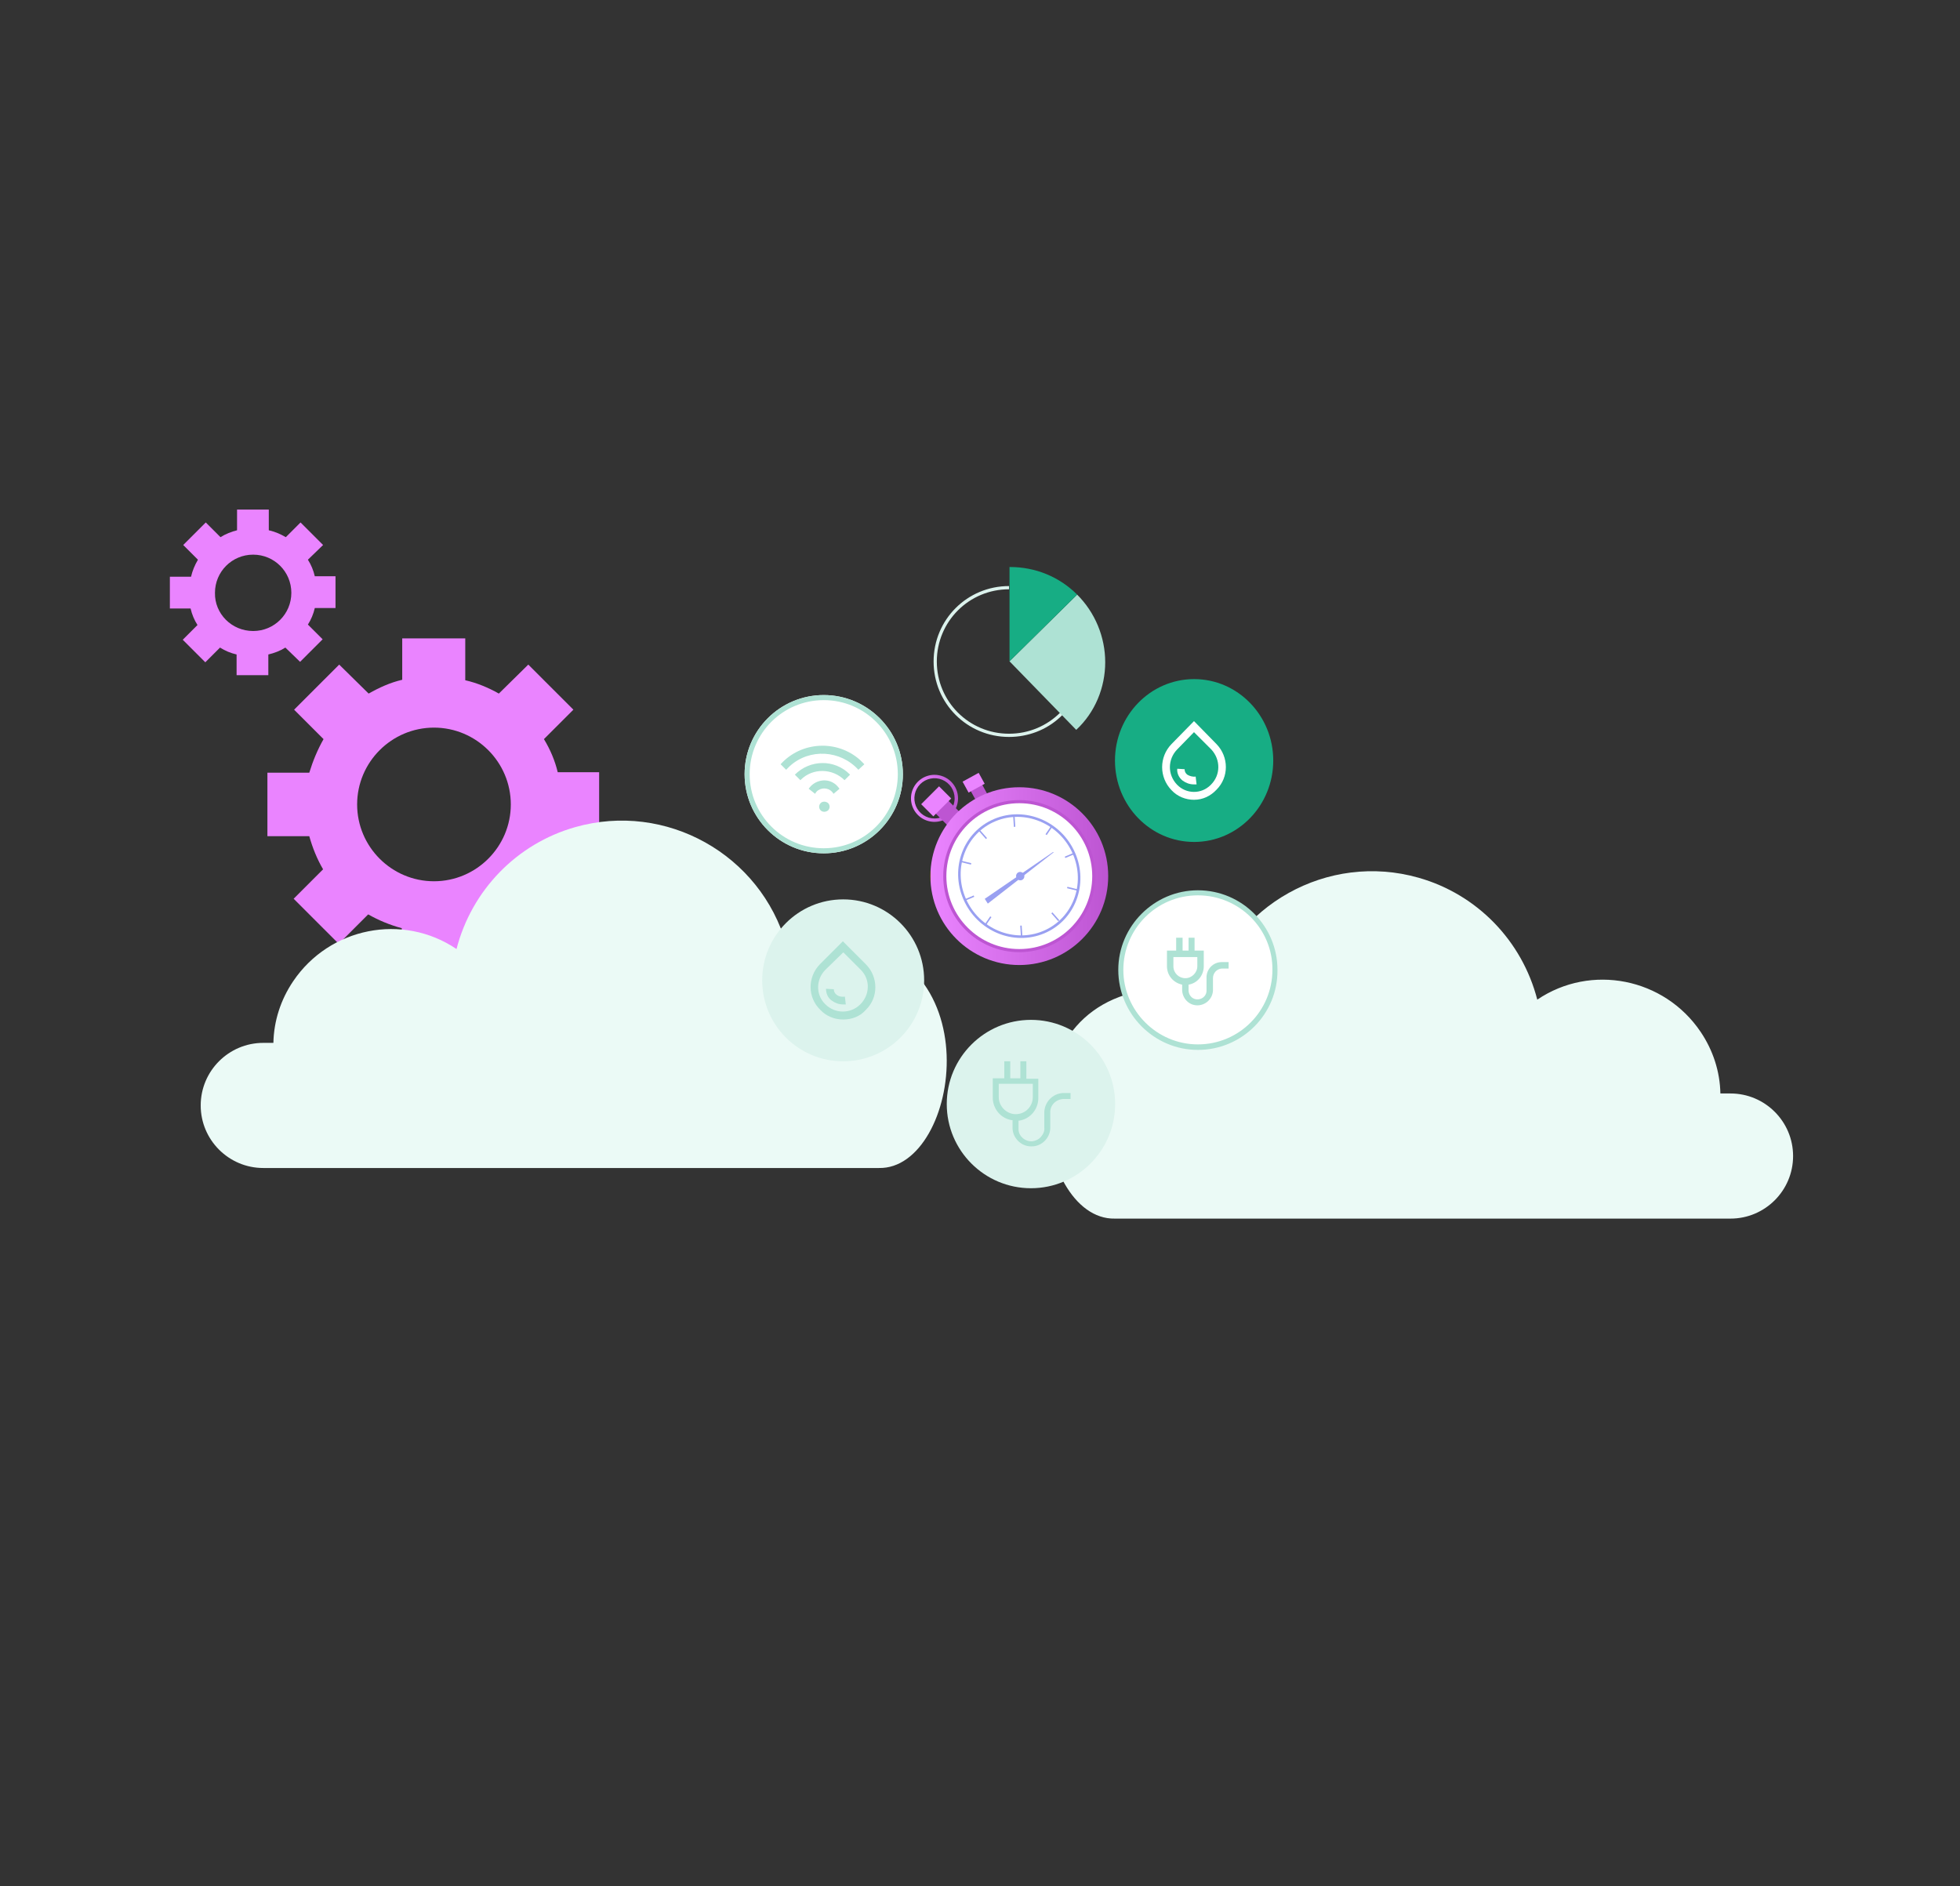<?xml version="1.0" encoding="UTF-8"?> <svg xmlns="http://www.w3.org/2000/svg" width="426" height="410" viewBox="0 0 426 410" fill="none"><rect x="0" y="0" width="426" height="410" fill="#333333" stroke="none"/><path d="M212.622 169.021L210.129 170.388L212.305 174.356L214.798 172.989L212.622 169.021Z" fill="#BD55D2"></path><path d="M212.711 168L209.215 169.918L210.519 172.295L214.015 170.377L212.711 168Z" fill="#EA84FF"></path><path d="M203.112 168.432C202.101 168.432 201.112 168.732 200.272 169.294C199.431 169.856 198.776 170.655 198.389 171.59C198.002 172.524 197.901 173.552 198.098 174.544C198.296 175.536 198.783 176.447 199.498 177.162C200.214 177.877 201.125 178.364 202.117 178.561C203.109 178.758 204.137 178.657 205.071 178.27C206.006 177.883 206.804 177.227 207.366 176.386C207.928 175.546 208.228 174.557 208.228 173.545C208.228 172.874 208.096 172.209 207.838 171.588C207.581 170.968 207.204 170.404 206.729 169.929C206.254 169.454 205.69 169.077 205.07 168.82C204.449 168.563 203.784 168.431 203.112 168.432ZM203.112 177.92C202.247 177.92 201.401 177.664 200.682 177.183C199.962 176.702 199.402 176.019 199.071 175.22C198.739 174.42 198.653 173.541 198.822 172.692C198.99 171.843 199.407 171.064 200.019 170.452C200.631 169.84 201.41 169.423 202.259 169.255C203.108 169.086 203.987 169.173 204.787 169.504C205.586 169.835 206.269 170.396 206.75 171.115C207.231 171.834 207.487 172.68 207.487 173.545C207.487 174.12 207.374 174.689 207.154 175.22C206.934 175.75 206.612 176.233 206.206 176.639C205.385 177.459 204.273 177.92 203.112 177.92Z" fill="url(#paint0_linear_63_3397)"></path><path d="M204.377 172.319L201.606 175.089L206.017 179.5L208.788 176.729L204.377 172.319Z" fill="#BD55D2"></path><path d="M204.102 170.933L200.216 174.82L202.857 177.462L206.744 173.575L204.102 170.933Z" fill="#EA84FF"></path><path d="M221.542 209.78C232.215 209.78 240.866 201.128 240.866 190.456C240.866 179.784 232.215 171.132 221.542 171.132C210.87 171.132 202.218 179.784 202.218 190.456C202.218 201.128 210.87 209.78 221.542 209.78Z" fill="url(#paint1_linear_63_3397)"></path><path d="M221.542 206.987C230.672 206.987 238.073 199.586 238.073 190.456C238.073 181.326 230.672 173.925 221.542 173.925C212.412 173.925 205.011 181.326 205.011 190.456C205.011 199.586 212.412 206.987 221.542 206.987Z" fill="#BD55D2"></path><path d="M221.542 206.308C230.297 206.308 237.394 199.211 237.394 190.456C237.394 181.701 230.297 174.604 221.542 174.604C212.788 174.604 205.69 181.701 205.69 190.456C205.69 199.211 212.788 206.308 221.542 206.308Z" fill="white"></path><path d="M209.69 196.141C213.014 202.866 221.012 205.771 227.553 202.63C234.095 199.489 236.703 191.491 233.379 184.766C230.055 178.042 222.057 175.137 215.515 178.278C208.974 181.419 206.366 189.417 209.69 196.141Z" fill="#99A0F1"></path><path d="M210.183 195.904C213.369 202.349 221.034 205.133 227.303 202.122C233.571 199.112 236.071 191.448 232.885 185.003C229.7 178.559 222.035 175.775 215.766 178.785C209.497 181.795 206.998 189.46 210.183 195.904Z" fill="white"></path><path d="M214.032 195.389L214.698 196.426L229.05 185.247L228.85 185.232L214.032 195.389Z" fill="#99A0F1"></path><path d="M220.898 190.739C221.066 191.218 221.582 191.478 222.049 191.321C222.517 191.164 222.759 190.648 222.591 190.17C222.423 189.691 221.908 189.431 221.44 189.588C220.973 189.745 220.73 190.261 220.898 190.739Z" fill="#99A0F1"></path><path d="M220.532 177.469L220.215 177.489L220.36 179.749L220.676 179.729L220.532 177.469Z" fill="#99A0F1"></path><path d="M222.06 201.197L221.743 201.218L221.888 203.478L222.205 203.457L222.06 201.197Z" fill="#99A0F1"></path><path d="M228.504 179.472L227.238 181.349L227.501 181.527L228.767 179.65L228.504 179.472Z" fill="#99A0F1"></path><path d="M215.222 199.194L213.956 201.071L214.219 201.248L215.485 199.371L215.222 199.194Z" fill="#99A0F1"></path><path d="M233.503 185.334L231.42 186.222L231.545 186.513L233.628 185.625L233.503 185.334Z" fill="#99A0F1"></path><path d="M211.631 194.659L209.547 195.547L209.672 195.839L211.755 194.951L211.631 194.659Z" fill="#99A0F1"></path><path d="M231.996 192.772L231.921 193.08L234.12 193.62L234.195 193.312L231.996 192.772Z" fill="#99A0F1"></path><path d="M208.905 187.099L208.83 187.407L211.029 187.948L211.104 187.639L208.905 187.099Z" fill="#99A0F1"></path><path d="M228.738 198.33L228.5 198.539L229.997 200.24L230.235 200.03L228.738 198.33Z" fill="#99A0F1"></path><path d="M213.029 180.48L212.791 180.69L214.288 182.39L214.526 182.181L213.029 180.48Z" fill="#99A0F1"></path><path d="M70.322 160.671L63.922 154.271L73.722 144.471L80.122 150.771C82.422 149.471 84.822 148.371 87.422 147.771V138.771H101.122V147.871C103.722 148.471 106.122 149.471 108.422 150.771L114.822 144.471L124.622 154.271L118.222 160.671C119.622 162.971 120.622 165.371 121.222 167.871H130.222V181.771H121.222C120.622 184.271 119.522 186.771 118.222 188.971L124.622 195.371L114.822 205.171L108.422 198.771C106.122 200.071 103.722 201.171 101.122 201.771V210.771H87.322V201.771C84.722 201.071 82.322 200.071 80.022 198.771L73.622 205.171L63.822 195.371L70.222 188.971C68.922 186.771 67.922 184.271 67.222 181.771H58.122V167.971H67.222C68.022 165.371 69.022 162.971 70.322 160.671ZM94.322 191.571C103.522 191.571 111.022 184.071 111.022 174.871C111.022 165.671 103.522 158.171 94.322 158.171C85.122 158.171 77.622 165.671 77.622 174.871C77.622 184.071 85.122 191.571 94.322 191.571Z" fill="#EA84FF"></path><path d="M43.022 121.671L39.822 118.471L44.722 113.571L47.922 116.771C49.022 116.071 50.322 115.571 51.522 115.271V110.771H58.422V115.271C59.722 115.571 60.922 116.071 62.122 116.771L65.322 113.571L70.222 118.471L66.922 121.671C67.622 122.771 68.122 123.971 68.422 125.271H72.922V132.171H68.422C68.122 133.471 67.622 134.671 66.922 135.771L70.122 138.971L65.222 143.871L62.022 140.771C60.922 141.471 59.622 141.971 58.322 142.271V146.771H51.422V142.271C50.122 141.971 48.922 141.471 47.822 140.771L44.622 143.971L39.722 139.071L42.922 135.871C42.222 134.771 41.722 133.571 41.422 132.271H36.922V125.371H41.522C41.822 124.071 42.322 122.871 43.022 121.671ZM55.022 137.171C59.622 137.171 63.322 133.471 63.322 128.871C63.322 124.271 59.622 120.571 55.022 120.571C50.422 120.571 46.722 124.271 46.722 128.871C46.622 133.371 50.322 137.171 55.022 137.171Z" fill="#EA84FF"></path><path d="M179.522 203.802C176.522 203.602 173.622 204.202 170.922 205.402C165.322 185.702 144.722 174.202 125.022 179.802C112.322 183.402 102.522 193.502 99.222 206.302C87.522 198.402 71.622 201.602 63.722 213.302C61.022 217.302 59.522 221.902 59.422 226.702H57.222C49.722 226.702 43.622 232.802 43.622 240.302C43.622 247.802 49.722 253.902 57.222 253.902H191.022C208.722 254.302 216.422 204.702 179.522 203.802Z" fill="#EBFAF6"></path><path d="M253.822 214.802C256.822 214.602 259.722 215.202 262.422 216.402C268.022 196.702 288.622 185.202 308.322 190.802C321.022 194.402 330.822 204.502 334.122 217.302C345.822 209.402 361.722 212.602 369.622 224.302C372.322 228.302 373.822 232.902 373.922 237.702H376.122C383.622 237.702 389.722 243.802 389.722 251.302C389.722 258.802 383.622 264.902 376.122 264.902H242.322C224.522 265.302 216.922 215.702 253.822 214.802Z" fill="#EBFAF6"></path><path d="M219.315 160.198C210.215 160.198 202.915 152.898 202.915 143.798C202.915 134.698 210.215 127.398 219.315 127.398V128.098C210.615 128.098 203.615 135.098 203.615 143.798C203.615 152.498 210.615 159.498 219.315 159.498C228.015 159.498 235.015 152.498 235.015 143.798C235.015 139.898 233.515 136.098 230.915 133.198L231.415 132.698C237.515 139.398 237.115 149.798 230.415 155.898C227.415 158.698 223.415 160.198 219.315 160.198Z" fill="#DCF3ED"></path><path d="M240.215 143.957C240.215 138.457 238.015 133.157 234.115 129.257L219.415 143.757L233.915 158.657C238.015 154.857 240.215 149.457 240.215 143.957Z" fill="#AEE2D4"></path><path d="M219.515 123.257H219.415V143.757L234.115 129.257C230.215 125.357 225.015 123.257 219.515 123.257Z" fill="#17AD84"></path><path d="M259.536 183.024C269.035 183.024 276.736 175.099 276.736 165.324C276.736 155.549 269.035 147.624 259.536 147.624C250.037 147.624 242.336 155.549 242.336 165.324C242.336 175.099 250.037 183.024 259.536 183.024Z" fill="#17AD84"></path><path d="M259.471 170.511C258.571 170.511 257.771 170.211 257.071 169.711C256.271 169.111 255.771 168.111 255.871 167.111L257.471 167.211C257.471 167.711 257.671 168.111 258.071 168.411C258.571 168.711 259.271 168.911 259.871 168.811L260.071 170.511C259.871 170.511 259.671 170.511 259.471 170.511Z" fill="white"></path><path d="M259.512 173.858C257.712 173.858 255.912 173.158 254.612 171.758C251.912 168.958 251.912 164.558 254.612 161.758L259.512 156.758L264.412 161.758C267.112 164.558 267.112 168.958 264.412 171.658C263.112 173.058 261.412 173.858 259.512 173.858ZM259.512 159.158L255.812 162.958C253.812 165.058 253.712 168.358 255.812 170.558C257.812 172.658 261.112 172.658 263.112 170.658L263.212 170.558C265.312 168.458 265.312 165.158 263.312 162.958L263.212 162.858L259.512 159.158Z" fill="white"></path><path d="M260.355 194.132C269.655 194.132 277.155 201.632 277.155 210.932C277.155 220.232 269.655 227.732 260.355 227.732C251.055 227.732 243.655 220.132 243.655 210.832C243.655 201.632 251.155 194.132 260.355 194.132Z" fill="white"></path><path d="M260.355 228.232C250.855 228.232 243.055 220.432 243.055 210.832C243.055 201.332 250.855 193.532 260.355 193.532C269.955 193.532 277.655 201.332 277.655 210.832C277.755 220.432 269.955 228.232 260.355 228.232ZM260.355 194.632C251.355 194.632 244.155 201.932 244.155 210.832C244.155 219.732 251.455 227.032 260.355 227.032C269.355 227.032 276.555 219.732 276.555 210.832C276.655 201.932 269.355 194.632 260.355 194.632Z" fill="#AEE2D4"></path><path d="M265.535 209.142C263.635 209.142 262.135 210.742 262.235 212.642V215.142C262.335 216.242 261.535 217.142 260.435 217.242C259.335 217.342 258.435 216.542 258.335 215.442C258.335 215.342 258.335 215.242 258.335 215.142V214.042C260.235 213.742 261.635 212.042 261.635 210.042V206.642H259.635V203.842H258.335V206.642H257.035V203.842H255.635V206.642H253.635V210.042C253.635 212.042 255.035 213.642 256.935 214.042V215.142C256.935 216.942 258.335 218.542 260.235 218.542C262.035 218.542 263.535 217.142 263.635 215.342C263.635 215.242 263.635 215.242 263.635 215.142V212.642C263.635 211.542 264.435 210.642 265.535 210.542H267.035V209.142H265.535ZM255.035 210.042V208.042H260.235V210.042C260.235 211.442 259.035 212.642 257.635 212.642C256.235 212.642 255.035 211.542 255.035 210.042Z" fill="#AEE2D4"></path><path d="M224.075 221.7C234.175 221.7 242.375 229.9 242.375 240C242.375 250.1 234.175 258.3 224.075 258.3C213.975 258.3 205.775 250.1 205.775 240C205.775 229.9 213.975 221.7 224.075 221.7Z" fill="#DCF3ED"></path><path d="M224.075 249.2C226.275 249.3 228.175 247.5 228.275 245.3V241.9C228.175 240.3 229.475 239 231.075 238.9H232.675V237.6H231.075C228.775 237.7 226.975 239.6 226.975 241.9V245.1C227.075 245.8 226.775 246.5 226.275 247.1C225.775 247.7 225.075 248 224.375 248.1C222.875 248.2 221.475 247.1 221.375 245.6C221.375 245.5 221.375 245.3 221.375 245.2V243.6H221.575C223.975 243.2 225.675 241.1 225.675 238.7V234.5H223.075V230.7H221.775V234.4H219.575V230.7H218.275V234.4H215.775V238.6C215.775 241 217.475 243.1 219.875 243.5H220.075V245.2C220.075 247.3 221.875 249.2 224.075 249.2ZM217.075 238.5V235.6H224.475V238.5C224.475 240.5 222.875 242.2 220.775 242.2C218.775 242.2 217.075 240.5 217.075 238.5Z" fill="#AEE2D4"></path><path d="M179.038 185.495C188.537 185.495 196.238 177.794 196.238 168.295C196.238 158.796 188.537 151.095 179.038 151.095C169.539 151.095 161.838 158.796 161.838 168.295C161.838 177.794 169.539 185.495 179.038 185.495Z" fill="white"></path><path d="M179.038 185.495C169.538 185.495 161.838 177.795 161.838 168.295C161.838 158.795 169.538 151.095 179.038 151.095C188.538 151.095 196.238 158.795 196.238 168.295C196.238 177.795 188.538 185.495 179.038 185.495ZM179.038 152.195C170.138 152.195 162.938 159.395 162.938 168.295C162.938 177.195 170.138 184.395 179.038 184.395C187.938 184.395 195.138 177.195 195.138 168.295C195.138 159.395 187.938 152.195 179.038 152.195Z" fill="#AEE2D4"></path><path d="M179.977 174.566C180.377 174.966 180.477 175.666 179.977 176.166C179.477 176.566 178.777 176.566 178.377 176.166C177.977 175.766 177.877 175.066 178.377 174.566C178.777 174.166 179.477 174.166 179.977 174.566Z" fill="#AEE2D4"></path><path d="M181.165 172.564C180.465 171.364 178.965 171.064 177.865 171.764C177.565 171.964 177.365 172.164 177.165 172.564L175.765 171.464C176.965 169.664 179.465 169.064 181.265 170.264C181.765 170.564 182.165 171.064 182.465 171.464L181.165 172.564Z" fill="#AEE2D4"></path><path d="M186.564 167.334C182.664 163.034 175.964 162.634 171.664 166.534C171.364 166.834 171.164 167.034 170.864 167.334L169.664 166.134C174.164 161.134 181.964 160.734 186.964 165.234C187.264 165.534 187.564 165.834 187.864 166.134L186.564 167.334Z" fill="#AEE2D4"></path><path d="M183.559 169.598C180.959 166.998 176.659 166.898 174.059 169.498L173.959 169.598L172.759 168.398C176.059 165.098 181.359 164.998 184.659 168.298L184.759 168.398L183.559 169.598Z" fill="#AEE2D4"></path><path d="M183.262 230.709C192.982 230.709 200.862 222.829 200.862 213.109C200.862 203.389 192.982 195.509 183.262 195.509C173.542 195.509 165.662 203.389 165.662 213.109C165.662 222.829 173.542 230.709 183.262 230.709Z" fill="#DCF3ED"></path><path d="M183.231 218.345C182.331 218.345 181.531 218.045 180.831 217.545C179.931 216.945 179.531 215.945 179.531 214.945L181.231 215.045C181.231 215.545 181.431 215.945 181.831 216.245C182.331 216.645 183.031 216.745 183.631 216.645L183.831 218.345C183.631 218.345 183.431 218.345 183.231 218.345Z" fill="#AEE2D4"></path><path d="M183.292 221.62C181.392 221.62 179.592 220.92 178.292 219.52C175.492 216.82 175.492 212.42 178.192 209.62L183.192 204.62L188.192 209.62C190.892 212.32 190.992 216.82 188.192 219.52C186.992 220.92 185.192 221.62 183.292 221.62ZM183.292 207.02L179.392 210.82C177.292 212.92 177.292 216.32 179.392 218.32C181.492 220.42 184.892 220.42 186.992 218.32C189.092 216.22 189.192 212.92 187.092 210.82L186.992 210.72L183.292 207.02Z" fill="#AEE2D4"></path><defs><linearGradient id="paint0_linear_63_3397" x1="198" y1="173.545" x2="208.228" y2="173.545" gradientUnits="userSpaceOnUse"><stop stop-color="#EAA306"></stop><stop offset="0.002" stop-color="#EA84FF"></stop><stop offset="1" stop-color="#BD55D2"></stop></linearGradient><linearGradient id="paint1_linear_63_3397" x1="202.218" y1="190.456" x2="240.866" y2="190.456" gradientUnits="userSpaceOnUse"><stop stop-color="#EAA306"></stop><stop offset="0.002" stop-color="#EA84FF"></stop><stop offset="1" stop-color="#BD55D2"></stop></linearGradient></defs></svg> 